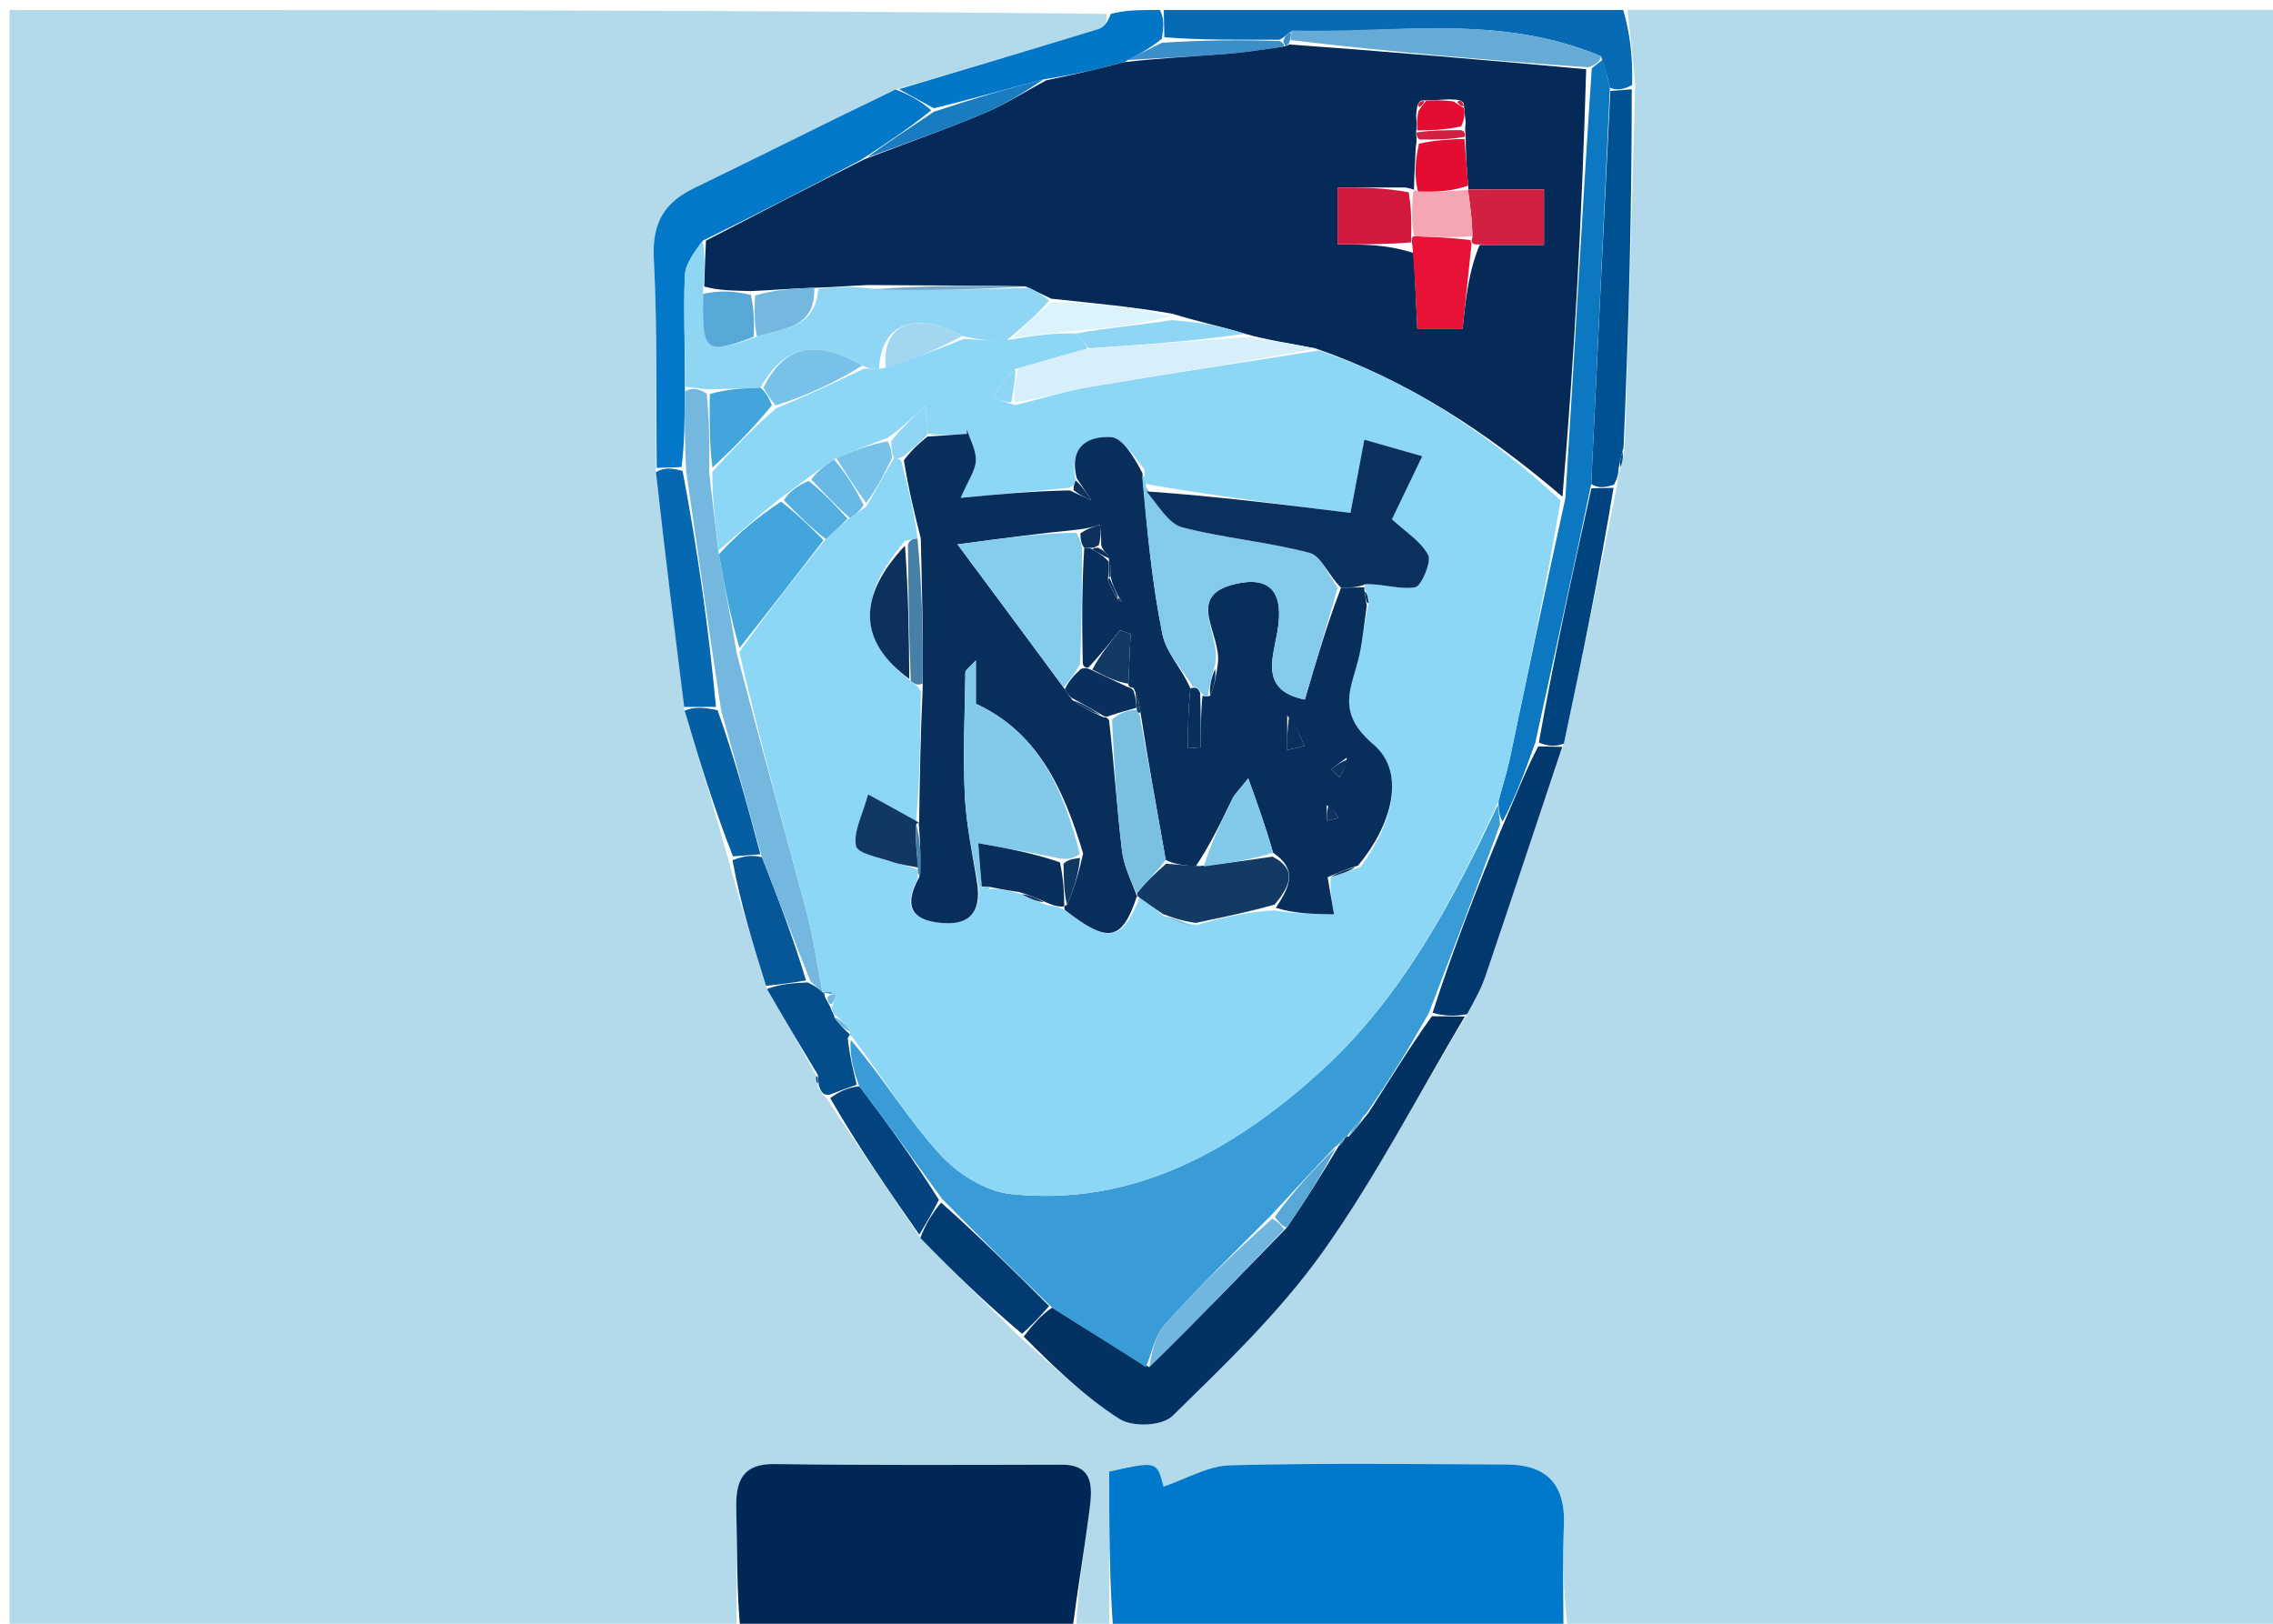 <svg width="70" height="50" viewBox="0 0 70 50" fill="none" xmlns="http://www.w3.org/2000/svg">
<g clip-path="url(#clip0_4_1334)">
<path d="M34.16 50.307C33.862 50.307 33.563 50.307 33.139 50.177C33.191 48.896 33.39 47.748 33.541 46.593C33.634 45.875 33.741 45.101 32.702 45.103C29.753 45.108 26.804 45.124 23.856 45.083C22.91 45.069 22.647 45.544 22.674 46.48C22.711 47.755 22.682 49.031 22.68 50.307C15.223 50.307 7.765 50.307 0.294 50.307C0.294 33.67 0.294 17.033 0.294 0.307C11.486 0.307 22.692 0.307 34.079 0.428C34.121 0.666 33.998 0.842 33.842 0.89C31.793 1.519 29.739 2.129 27.584 2.755C25.451 3.775 23.427 4.801 21.387 5.788C20.496 6.219 20.074 6.818 20.135 7.972C20.247 10.112 20.203 12.262 20.202 14.536C20.476 17.032 20.773 19.401 21.084 21.882C21.549 23.455 22.001 24.915 22.436 26.493C22.811 27.859 23.202 29.109 23.621 30.455C24.163 31.401 24.675 32.25 25.134 33.133C25.117 33.264 25.154 33.361 25.219 33.525C25.302 33.673 25.374 33.727 25.479 33.86C26.433 35.319 27.372 36.669 28.343 38.119C29.372 39.179 30.37 40.14 31.42 41.186C32.463 42.094 33.404 43.012 34.472 43.69C34.883 43.952 35.786 43.919 36.117 43.595C37.731 42.01 39.396 40.426 40.723 38.568C42.352 36.288 43.664 33.735 45.183 31.229C45.419 30.795 45.616 30.445 45.744 30.067C46.543 27.714 47.326 25.355 48.163 22.897C48.737 20.204 49.263 17.612 49.803 14.923C49.827 14.696 49.838 14.565 49.911 14.385C49.982 14.174 49.992 14.012 50.036 13.716C50.163 9.969 50.255 6.357 50.358 2.616C50.286 1.761 50.203 1.034 50.12 0.307C56.831 0.307 63.542 0.307 70.266 0.307C70.266 16.94 70.266 33.573 70.266 50.307C62.995 50.307 55.709 50.307 48.281 50.164C48.144 49.005 48.121 47.987 48.162 46.972C48.219 45.587 47.512 45.101 46.392 45.096C43.555 45.084 40.718 45.047 37.883 45.121C37.199 45.138 36.523 45.545 35.834 45.776C35.628 44.989 35.628 44.989 34.16 45.314C34.16 46.963 34.16 48.635 34.16 50.307Z" fill="#B2DAEB"/>
<path d="M34.291 50.307C34.16 48.635 34.16 46.963 34.16 45.314C35.627 44.989 35.627 44.989 35.834 45.776C36.522 45.545 37.198 45.138 37.882 45.121C40.717 45.047 43.555 45.084 46.391 45.096C47.511 45.101 48.218 45.587 48.162 46.972C48.12 47.987 48.143 49.005 48.149 50.164C43.581 50.307 39.002 50.307 34.291 50.307Z" fill="#0078CB"/>
<path d="M22.811 50.307C22.681 49.031 22.711 47.755 22.674 46.48C22.647 45.544 22.909 45.069 23.855 45.083C26.804 45.124 29.753 45.108 32.701 45.103C33.74 45.101 33.634 45.875 33.54 46.593C33.39 47.748 33.191 48.896 33.026 50.177C29.674 50.307 26.308 50.307 22.811 50.307Z" fill="#002856"/>
<path d="M49.989 0.307C50.203 1.034 50.286 1.761 50.263 2.621C49.97 2.77 49.781 2.786 49.578 2.701C49.498 2.343 49.432 2.085 49.303 1.732C46.145 0.404 42.939 1.026 39.72 0.981C39.596 1.09 39.541 1.168 39.39 1.224C38.141 1.217 37.001 1.241 35.857 1.146C35.849 0.786 35.845 0.546 35.84 0.307C40.513 0.307 45.185 0.307 49.989 0.307Z" fill="#066AB4"/>
<path d="M35.72 0.307C35.845 0.546 35.849 0.786 35.778 1.196C35.369 1.527 35.037 1.688 34.617 1.914C33.758 2.145 32.988 2.309 32.136 2.446C30.983 2.737 29.911 3.058 28.756 3.333C28.345 3.107 28.016 2.926 27.687 2.745C29.739 2.129 31.792 1.519 33.841 0.89C33.997 0.842 34.12 0.666 34.209 0.428C34.64 0.307 35.12 0.307 35.72 0.307Z" fill="#0277C8"/>
<path d="M45.112 31.301C43.663 33.735 42.351 36.287 40.723 38.568C39.395 40.426 37.731 42.01 36.116 43.595C35.786 43.919 34.883 43.952 34.471 43.69C33.404 43.012 32.463 42.094 31.526 41.157C31.824 40.767 32.067 40.492 32.402 40.265C33.426 40.908 34.359 41.503 35.39 42.097C36.843 40.682 38.196 39.269 39.631 37.801C40.221 36.938 40.731 36.128 41.225 35.292C41.21 35.265 41.16 35.298 41.239 35.282C41.366 35.166 41.414 35.066 41.447 34.98C41.433 34.995 41.459 35.028 41.545 34.99C41.778 34.743 41.924 34.533 42.146 34.268C42.809 33.239 43.397 32.266 44.097 31.293C44.511 31.295 44.811 31.298 45.112 31.301Z" fill="#023162"/>
<path d="M27.584 2.755C28.016 2.926 28.346 3.107 28.678 3.396C27.988 3.958 27.295 4.413 26.515 4.924C24.866 5.79 23.303 6.601 21.637 7.414C21.378 7.776 21.104 8.128 21.09 8.493C21.046 9.631 21.1 10.773 21.093 12.051C21.079 12.917 21.088 13.646 20.988 14.383C20.66 14.396 20.442 14.402 20.224 14.408C20.203 12.262 20.247 10.112 20.135 7.972C20.074 6.818 20.496 6.218 21.387 5.788C23.427 4.801 25.451 3.775 27.584 2.755Z" fill="#0377C8"/>
<path d="M49.593 2.801C49.781 2.786 49.969 2.77 50.252 2.749C50.254 6.357 50.163 9.969 49.999 13.781C49.9 14.131 49.874 14.283 49.847 14.435C49.837 14.565 49.826 14.696 49.704 14.925C49.398 15.028 49.203 15.032 49.004 14.903C49.197 10.781 49.395 6.791 49.593 2.801Z" fill="#005192"/>
<path d="M45.182 31.229C44.811 31.298 44.51 31.295 44.118 31.188C44.754 29.219 45.481 27.356 46.283 25.422C46.66 24.56 46.963 23.769 47.371 22.983C47.689 22.991 47.901 22.994 48.113 22.998C47.325 25.355 46.542 27.714 45.743 30.067C45.615 30.445 45.418 30.794 45.182 31.229Z" fill="#01396E"/>
<path d="M48.162 22.897C47.901 22.994 47.689 22.991 47.391 22.864C47.872 20.173 48.44 17.604 49.009 15.036C49.203 15.032 49.398 15.028 49.691 15.022C49.262 17.612 48.737 20.204 48.162 22.897Z" fill="#00437E"/>
<path d="M20.201 14.536C20.442 14.402 20.66 14.396 21.021 14.503C21.495 17 21.826 19.383 22.049 21.767C21.65 21.769 21.36 21.769 21.07 21.77C20.773 19.401 20.476 17.032 20.201 14.536Z" fill="#0568B1"/>
<path d="M28.311 38.02C27.372 36.669 26.432 35.319 25.567 33.816C25.889 33.576 26.136 33.489 26.465 33.449C27.346 34.608 28.144 35.72 28.915 36.946C28.694 37.38 28.503 37.7 28.311 38.02Z" fill="#03447E"/>
<path d="M28.342 38.119C28.503 37.7 28.694 37.38 28.983 37.031C30.156 38.074 31.233 39.145 32.31 40.217C32.067 40.492 31.824 40.767 31.474 41.072C30.369 40.14 29.371 39.179 28.342 38.119Z" fill="#013B71"/>
<path d="M23.592 30.358C23.201 29.109 22.811 27.859 22.557 26.488C22.935 26.345 23.177 26.325 23.465 26.395C23.978 27.705 24.444 28.926 24.822 30.19C24.354 30.274 23.973 30.316 23.592 30.358Z" fill="#065797"/>
<path d="M23.419 26.305C23.177 26.325 22.936 26.345 22.573 26.371C22 24.915 21.549 23.455 21.084 21.882C21.36 21.769 21.65 21.769 22.099 21.87C22.645 23.415 23.032 24.86 23.419 26.305Z" fill="#055EA2"/>
<path d="M23.621 30.455C23.974 30.316 24.355 30.274 24.868 30.251C25.11 30.36 25.219 30.45 25.336 30.554C25.343 30.567 25.371 30.56 25.381 30.559C25.39 30.558 25.371 30.566 25.4 30.681C25.478 30.854 25.528 30.912 25.587 31.046C25.596 31.12 25.694 31.228 25.694 31.323C25.86 31.566 26.025 31.713 26.178 31.859C26.165 31.858 26.16 31.887 26.107 31.968C26.164 32.5 26.274 32.951 26.384 33.401C26.136 33.489 25.889 33.576 25.553 33.708C25.374 33.727 25.302 33.673 25.219 33.435C25.19 33.219 25.189 33.16 25.188 33.1C24.675 32.25 24.162 31.401 23.621 30.455Z" fill="#034E8A"/>
<path d="M49.91 14.385C49.874 14.283 49.9 14.131 49.963 13.915C49.991 14.012 49.982 14.174 49.91 14.385Z" fill="#00437E"/>
<path d="M25.134 33.133C25.189 33.16 25.19 33.219 25.191 33.369C25.154 33.361 25.117 33.264 25.134 33.133Z" fill="#03447E"/>
<path d="M49.004 14.903C48.44 17.604 47.872 20.173 47.284 22.86C46.963 23.769 46.661 24.561 46.273 25.303C46.167 25.098 46.148 24.941 46.148 24.669C46.276 24.172 46.405 23.797 46.487 23.41C47.047 20.761 47.598 18.11 48.207 15.346C48.493 10.876 48.724 6.518 49.021 2.103C49.181 1.973 49.274 1.9 49.367 1.828C49.432 2.085 49.498 2.343 49.578 2.701C49.395 6.791 49.197 10.781 49.004 14.903Z" fill="#0C78C2"/>
<path d="M49.303 1.731C49.274 1.9 49.181 1.973 48.915 2.074C45.737 1.846 42.732 1.589 39.744 1.235C39.766 1.071 39.771 1.005 39.776 0.939C42.939 1.026 46.145 0.404 49.303 1.731Z" fill="#65ABD6"/>
<path d="M34.705 1.849C35.037 1.688 35.369 1.527 35.781 1.316C37.001 1.241 38.141 1.217 39.413 1.264C39.544 1.335 39.59 1.414 39.479 1.443C38.827 1.537 38.286 1.622 37.742 1.662C36.731 1.738 35.718 1.788 34.705 1.849Z" fill="#3B8EC7"/>
<path d="M39.719 0.98C39.771 1.005 39.766 1.071 39.717 1.271C39.674 1.404 39.589 1.414 39.589 1.414C39.589 1.414 39.543 1.335 39.52 1.296C39.541 1.168 39.596 1.09 39.719 0.98Z" fill="#3B8EC7"/>
<path d="M39.48 1.443C39.59 1.414 39.675 1.404 39.701 1.368C42.732 1.589 45.737 1.846 48.848 2.132C48.724 6.518 48.494 10.876 48.118 15.295C45.791 13.314 43.377 11.719 40.517 10.73C39.738 10.573 39.059 10.479 38.335 10.277C37.584 10.039 36.879 9.908 36.114 9.662C34.854 9.441 33.654 9.336 32.375 9.198C32.095 9.064 31.895 8.962 31.583 8.819C29.933 8.784 28.395 8.793 26.739 8.777C26.147 8.799 25.673 8.845 25.078 8.861C24.391 8.882 23.823 8.932 23.126 8.964C22.56 8.947 22.125 8.948 21.686 8.821C21.703 8.265 21.722 7.838 21.741 7.411C23.303 6.601 24.866 5.79 26.616 4.906C27.974 4.387 29.154 3.972 30.31 3.486C30.967 3.209 31.583 2.815 32.218 2.474C32.988 2.309 33.759 2.145 34.617 1.914C35.718 1.788 36.731 1.738 37.743 1.662C38.286 1.622 38.827 1.537 39.48 1.443ZM43.611 3.556C43.623 3.709 43.636 3.862 43.61 4.143C43.61 4.143 43.649 4.27 43.602 4.528C43.578 4.966 43.553 5.403 43.545 5.845C43.545 5.845 43.556 5.832 43.288 5.774C42.609 5.774 41.931 5.774 41.193 5.774C41.193 6.419 41.193 6.894 41.193 7.525C41.997 7.525 42.722 7.525 43.539 7.794C43.575 8.545 43.61 9.297 43.649 10.135C44.158 10.135 44.592 10.135 45.04 10.135C45.139 9.199 45.229 8.355 45.568 7.541C46.201 7.541 46.835 7.541 47.549 7.541C47.549 6.902 47.549 6.427 47.549 5.835C46.737 5.835 45.97 5.835 45.218 5.834C45.218 5.834 45.228 5.845 45.202 5.584C45.168 5.149 45.134 4.714 45.138 4.145C45.138 4.145 45.101 4.011 45.139 3.783C45.122 3.631 45.105 3.479 45.078 3.185C45.02 3.093 44.943 3.065 44.616 3.059C44.382 3.073 44.149 3.087 43.781 3.095C43.679 3.136 43.639 3.214 43.611 3.556Z" fill="#052A57"/>
<path d="M32.136 2.446C31.583 2.815 30.967 3.209 30.309 3.486C29.154 3.972 27.973 4.387 26.702 4.849C27.295 4.413 27.988 3.958 28.76 3.441C29.911 3.058 30.983 2.737 32.136 2.446Z" fill="#197CC0"/>
<path d="M46.128 24.784C46.148 24.941 46.168 25.098 46.199 25.374C45.482 27.356 44.755 29.219 44.006 31.188C43.397 32.266 42.809 33.239 42.059 34.309C41.751 34.613 41.605 34.82 41.459 35.028C41.459 35.028 41.433 34.995 41.395 35.033C41.291 35.147 41.226 35.222 41.16 35.298C41.16 35.298 41.21 35.265 41.126 35.305C40.428 36.029 39.813 36.712 39.12 37.452C37.973 38.603 36.879 39.671 35.853 40.81C35.565 41.13 35.473 41.663 35.291 42.098C34.359 41.503 33.427 40.908 32.403 40.265C31.233 39.145 30.157 38.074 29.011 36.917C28.145 35.72 27.346 34.608 26.465 33.449C26.274 32.951 26.164 32.5 26.197 32.019C27.198 33.186 27.97 34.476 28.945 35.544C29.501 36.154 30.361 36.687 31.128 36.768C34.826 37.159 37.906 35.503 40.681 32.983C43.135 30.754 44.704 27.829 46.128 24.784Z" fill="#3A9CD6"/>
<path d="M35.391 42.097C35.473 41.663 35.565 41.13 35.853 40.81C36.879 39.671 37.973 38.603 39.182 37.526C39.398 37.647 39.474 37.752 39.55 37.856C38.197 39.269 36.843 40.682 35.391 42.097Z" fill="#71B6DF"/>
<path d="M39.631 37.802C39.474 37.752 39.398 37.647 39.26 37.469C39.812 36.712 40.428 36.029 41.141 35.332C40.731 36.128 40.221 36.938 39.631 37.802Z" fill="#57A8D6"/>
<path d="M41.545 34.99C41.605 34.82 41.751 34.613 41.984 34.365C41.924 34.533 41.778 34.743 41.545 34.99Z" fill="#57A8D6"/>
<path d="M41.239 35.282C41.226 35.222 41.291 35.147 41.41 35.019C41.414 35.066 41.366 35.166 41.239 35.282Z" fill="#57A8D6"/>
<path d="M21.636 7.414C21.722 7.838 21.703 8.265 21.651 8.921C21.618 10.856 21.714 10.93 23.316 10.364C24.165 10.089 25.107 10.11 25.198 8.891C25.672 8.845 26.147 8.799 26.811 8.884C28.564 8.964 30.129 8.913 31.695 8.861C31.895 8.962 32.095 9.064 32.309 9.261C31.909 9.713 31.495 10.068 31.006 10.476C30.519 10.497 30.105 10.464 29.63 10.346C28.154 9.537 27.123 10.003 27.073 11.347C26.858 11.349 26.735 11.35 26.557 11.255C25.088 10.414 24.14 10.66 23.421 11.938C22.842 11.96 22.354 11.982 21.774 11.988C21.492 11.953 21.304 11.934 21.116 11.914C21.1 10.773 21.045 9.631 21.089 8.493C21.103 8.128 21.377 7.776 21.636 7.414Z" fill="#8FD6F5"/>
<path d="M21.092 12.051C21.304 11.934 21.492 11.953 21.765 12.12C21.849 12.982 21.846 13.697 21.841 14.542C21.936 15.43 22.033 16.189 22.137 17.066C22.329 18.131 22.515 19.078 22.696 20.148C23.41 22.873 24.144 25.473 24.84 28.084C25.054 28.886 25.168 29.72 25.328 30.54C25.218 30.45 25.109 30.36 24.954 30.209C24.444 28.926 23.978 27.706 23.465 26.395C23.031 24.86 22.644 23.415 22.207 21.868C21.826 19.383 21.495 17 21.13 14.497C21.087 13.647 21.078 12.917 21.092 12.051Z" fill="#74B8E0"/>
<path d="M25.335 30.554C25.169 29.72 25.055 28.886 24.841 28.083C24.144 25.473 23.411 22.873 22.769 20.077C23.684 18.8 24.522 17.717 25.431 16.599C25.701 16.367 25.901 16.17 26.17 15.947C26.361 15.831 26.482 15.741 26.684 15.594C26.998 15.061 27.233 14.586 27.534 14.111C27.601 14.113 27.735 14.116 27.766 14.229C27.983 15.087 28.169 15.831 28.255 16.582C28.087 16.603 28.021 16.618 27.865 16.664C26.375 18.391 26.449 19.772 28.049 20.971C28.182 21.073 28.27 21.115 28.36 21.301C28.344 22.742 28.325 24.038 28.214 25.278C27.73 25.007 27.339 24.792 26.735 24.461C26.564 25.09 26.277 25.612 26.361 26.047C26.408 26.288 27.072 26.401 27.468 26.537C27.73 26.628 28.009 26.658 28.271 26.788C28.261 26.859 28.291 27.001 28.249 27.099C27.727 28.055 28.284 28.329 28.865 28.406C29.541 28.495 30.209 28.374 30.14 27.317C30.17 27.323 30.231 27.305 30.234 27.302C30.238 27.299 30.239 27.307 30.265 27.34C30.292 27.373 30.406 27.403 30.406 27.403C30.406 27.403 30.518 27.364 30.606 27.366C30.925 27.402 31.157 27.436 31.461 27.538C31.758 27.691 31.98 27.777 32.293 27.883C32.505 27.911 32.627 27.919 32.782 28.027C34.147 29.076 34.56 28.973 35.095 27.644C35.385 27.855 35.601 28.001 35.856 28.214C36.202 28.378 36.508 28.473 36.907 28.471C37.731 28.227 38.461 28.08 39.231 28.032C39.874 28.139 40.479 28.147 41.083 28.155C41.018 27.775 40.952 27.394 40.986 27C41.329 26.904 41.572 26.822 41.902 26.689C42.831 25.451 43.34 23.806 42.295 22.921C41.085 21.896 41.661 21.13 41.868 20.15C41.973 19.658 42.019 19.152 42.145 18.581C42.136 18.365 42.074 18.221 42.007 18.087C42.004 18.096 42.02 18.086 42.053 17.989C42.588 17.974 43.104 18.164 43.582 18.084C43.773 18.051 44.089 17.292 43.984 17.094C43.76 16.668 43.3 16.392 42.867 15.99C43.105 15.494 43.379 14.924 43.8 14.049C43.146 13.862 42.581 13.7 42.017 13.539C41.853 14.405 41.689 15.272 41.59 15.793C39.532 15.539 37.403 15.276 35.27 14.9C35.255 14.71 35.245 14.635 35.243 14.456C34.905 14.038 34.571 13.482 34.21 13.46C33.569 13.422 32.904 13.7 33.126 14.795C33.075 14.919 33.056 14.969 32.916 15.023C31.777 15.123 30.76 15.219 29.586 15.33C29.818 14.79 30.04 14.492 30.052 14.185C30.066 13.866 29.875 13.538 29.774 13.213C29.776 13.264 29.781 13.359 29.779 13.359C29.374 13.391 28.969 13.417 28.579 13.356C28.558 13.014 28.522 12.759 28.486 12.504C28.139 12.829 27.791 13.154 27.34 13.484C26.743 13.696 26.251 13.902 25.681 14.147C25.373 14.36 25.142 14.534 24.834 14.747C24.53 14.967 24.302 15.149 23.991 15.373C23.314 15.927 22.722 16.437 22.13 16.948C22.033 16.189 21.936 15.43 21.938 14.526C22.619 13.776 23.203 13.172 23.903 12.572C24.884 12.168 25.748 11.76 26.612 11.351C26.735 11.35 26.858 11.349 27.187 11.346C28.159 11.04 28.926 10.736 29.692 10.432C30.105 10.464 30.519 10.497 31.116 10.461C31.888 10.324 32.476 10.255 33.131 10.268C33.292 10.454 33.386 10.559 33.481 10.685C33.481 10.707 33.483 10.751 33.372 10.768C32.626 10.972 31.992 11.161 31.263 11.366C30.969 11.664 30.77 11.946 30.57 12.227C30.768 12.311 30.965 12.394 31.266 12.472C32.085 12.281 32.794 12.044 33.519 11.921C35.882 11.522 38.251 11.165 40.618 10.792C43.377 11.719 45.791 13.314 48.062 15.408C47.598 18.11 47.047 20.761 46.487 23.41C46.405 23.797 46.276 24.172 46.149 24.669C44.703 27.829 43.134 30.754 40.681 32.983C37.906 35.503 34.826 37.159 31.127 36.768C30.361 36.687 29.501 36.154 28.944 35.544C27.97 34.476 27.197 33.186 26.25 31.938C26.16 31.887 26.165 31.858 26.179 31.761C26.026 31.519 25.86 31.373 25.693 31.228C25.693 31.228 25.596 31.12 25.626 30.997C25.695 30.797 25.715 30.713 25.665 30.589C25.531 30.521 25.45 30.523 25.37 30.56C25.37 30.56 25.342 30.567 25.335 30.554Z" fill="#8CD6F6"/>
<path d="M25.693 31.323C25.86 31.373 26.026 31.519 26.192 31.762C26.025 31.713 25.859 31.566 25.693 31.323Z" fill="#74B8E0"/>
<path d="M25.717 30.625C25.715 30.713 25.695 30.797 25.616 30.923C25.527 30.912 25.478 30.854 25.486 30.697C25.601 30.608 25.659 30.616 25.717 30.625Z" fill="#74B8E0"/>
<path d="M25.664 30.589C25.659 30.616 25.601 30.608 25.457 30.582C25.37 30.566 25.39 30.558 25.38 30.559C25.45 30.523 25.531 30.521 25.664 30.589Z" fill="#3A9CD6"/>
<path d="M40.517 10.73C38.251 11.165 35.882 11.522 33.519 11.921C32.794 12.044 32.085 12.282 31.251 12.377C31.208 11.974 31.283 11.662 31.358 11.349C31.992 11.161 32.626 10.972 33.369 10.764C33.477 10.745 33.472 10.751 33.597 10.737C35.275 10.61 36.827 10.497 38.38 10.384C39.059 10.479 39.737 10.573 40.517 10.73Z" fill="#D7EFFA"/>
<path d="M45.318 7.511C45.229 8.355 45.139 9.199 45.04 10.135C44.592 10.135 44.159 10.135 43.649 10.135C43.61 9.297 43.575 8.545 43.501 7.599C43.462 7.405 43.459 7.284 43.555 7.276C44.196 7.296 44.742 7.324 45.288 7.393C45.29 7.435 45.318 7.511 45.318 7.511Z" fill="#E71236"/>
<path d="M43.459 7.284C43.459 7.284 43.462 7.405 43.454 7.465C42.721 7.525 41.996 7.525 41.192 7.525C41.192 6.894 41.192 6.419 41.192 5.774C41.931 5.774 42.609 5.774 43.384 5.922C43.473 6.475 43.466 6.88 43.459 7.284Z" fill="#D2193D"/>
<path d="M45.443 7.526C45.318 7.511 45.289 7.435 45.346 7.316C45.337 6.744 45.27 6.289 45.203 5.835C45.97 5.835 46.736 5.835 47.549 5.835C47.549 6.427 47.549 6.902 47.549 7.541C46.834 7.541 46.201 7.541 45.443 7.526Z" fill="#D22043"/>
<path d="M33.064 10.186C32.476 10.255 31.888 10.324 31.19 10.408C31.495 10.068 31.909 9.713 32.388 9.294C33.654 9.336 34.854 9.44 36.02 9.742C35.013 10.021 34.038 10.104 33.064 10.186Z" fill="#DDF3FC"/>
<path d="M45.21 5.834C45.269 6.289 45.336 6.744 45.345 7.275C44.741 7.324 44.195 7.297 43.554 7.276C43.466 6.88 43.473 6.475 43.518 5.951C43.556 5.832 43.544 5.845 43.674 5.899C44.278 5.917 44.753 5.881 45.227 5.845C45.227 5.845 45.217 5.834 45.21 5.834Z" fill="#F6A5B3"/>
<path d="M23.212 10.373C21.715 10.93 21.619 10.856 21.654 9.05C22.125 8.948 22.56 8.947 23.122 9.08C23.237 9.601 23.224 9.987 23.212 10.373Z" fill="#57A8D6"/>
<path d="M33.131 10.268C34.038 10.104 35.012 10.021 36.079 9.858C36.878 9.908 37.584 10.039 38.334 10.277C36.827 10.497 35.275 10.61 33.595 10.72C33.468 10.718 33.479 10.663 33.479 10.663C33.386 10.559 33.291 10.454 33.131 10.268Z" fill="#8FD6F5"/>
<path d="M31.583 8.819C30.129 8.913 28.564 8.964 26.928 8.908C28.395 8.793 29.933 8.784 31.583 8.819Z" fill="#79A9C8"/>
<path d="M23.316 10.364C23.224 9.987 23.236 9.601 23.252 9.099C23.823 8.932 24.391 8.882 25.078 8.861C25.107 10.11 24.165 10.089 23.316 10.364Z" fill="#74B8E0"/>
<path d="M45.214 5.715C44.753 5.881 44.278 5.917 43.666 5.897C43.552 5.403 43.577 4.966 43.7 4.424C44.233 4.306 44.666 4.293 45.099 4.279C45.133 4.714 45.167 5.149 45.214 5.715Z" fill="#E50C31"/>
<path d="M43.648 4.015C43.636 3.862 43.623 3.709 43.684 3.415C43.818 3.225 43.87 3.168 43.915 3.101C44.148 3.087 44.382 3.073 44.765 3.125C44.964 3.249 45.022 3.294 45.089 3.326C45.105 3.479 45.122 3.631 44.998 3.894C44.455 4.008 44.051 4.012 43.648 4.015Z" fill="#E50C31"/>
<path d="M43.629 4.079C44.051 4.012 44.455 4.008 44.98 4.008C45.101 4.011 45.138 4.145 45.119 4.212C44.666 4.293 44.233 4.306 43.724 4.295C43.649 4.27 43.609 4.143 43.629 4.079Z" fill="#D22043"/>
<path d="M45.083 3.255C45.022 3.294 44.964 3.249 44.881 3.146C44.943 3.065 45.02 3.093 45.083 3.255Z" fill="#D22043"/>
<path d="M43.848 3.098C43.871 3.168 43.818 3.225 43.708 3.302C43.639 3.214 43.679 3.136 43.848 3.098Z" fill="#D22043"/>
<path d="M26.556 11.255C25.748 11.76 24.884 12.168 23.887 12.485C23.675 12.241 23.594 12.089 23.513 11.936C24.139 10.661 25.088 10.414 26.556 11.255Z" fill="#78C1E8"/>
<path d="M23.421 11.938C23.594 12.088 23.675 12.241 23.772 12.48C23.203 13.172 22.619 13.776 21.94 14.396C21.847 13.697 21.849 12.982 21.859 12.135C22.354 11.982 22.842 11.96 23.421 11.938Z" fill="#42A6DC"/>
<path d="M29.63 10.346C28.926 10.736 28.16 11.04 27.279 11.345C27.124 10.003 28.155 9.537 29.63 10.346Z" fill="#A2D6F1"/>
<path d="M22.138 17.066C22.723 16.437 23.315 15.927 24.056 15.447C24.59 15.863 24.975 16.248 25.36 16.634C24.522 17.717 23.685 18.8 22.774 19.954C22.515 19.078 22.33 18.131 22.138 17.066Z" fill="#42A6DC"/>
<path d="M35.02 27.578C34.56 28.973 34.147 29.076 32.788 28.018C32.763 27.909 32.776 27.89 32.861 27.861C33.085 27.354 33.223 26.875 33.356 26.278C32.748 24.264 31.948 22.545 30.053 21.67C30.053 21.349 30.053 20.925 30.053 20.333C29.84 20.568 29.732 20.631 29.731 20.697C29.712 21.974 29.652 23.253 29.714 24.526C29.761 25.459 29.971 26.383 30.109 27.311C30.209 28.374 29.541 28.495 28.865 28.406C28.284 28.329 27.727 28.055 28.311 27.008C28.372 26.31 28.329 25.802 28.289 25.306C28.291 25.318 28.306 25.334 28.306 25.334C28.325 24.038 28.344 22.742 28.415 21.192C28.43 19.485 28.393 18.03 28.356 16.576C28.169 15.831 27.983 15.087 27.836 14.174C28.105 13.818 28.334 13.63 28.564 13.442C28.969 13.417 29.374 13.391 29.779 13.359C29.781 13.359 29.776 13.264 29.774 13.213C29.875 13.538 30.066 13.866 30.053 14.185C30.04 14.492 29.818 14.79 29.586 15.33C30.76 15.219 31.777 15.123 32.944 15.101C33.266 15.253 33.438 15.331 33.609 15.409C33.459 15.18 33.309 14.95 33.158 14.721C32.904 13.7 33.569 13.422 34.21 13.46C34.571 13.482 34.905 14.038 35.181 14.567C35.328 16.365 35.482 17.965 35.797 19.526C35.916 20.111 36.411 20.605 36.66 21.199C36.586 21.853 36.586 22.448 36.586 23.044C36.717 23.033 36.848 23.023 36.979 23.012C36.979 22.478 36.979 21.945 37.032 21.425C37.084 21.439 37.191 21.452 37.27 21.425C37.4 21.114 37.453 20.83 37.507 20.422C37.619 19.507 36.475 18.356 38.028 17.986C39.124 17.724 39.553 18.238 39.339 19.452C39.19 20.299 38.807 21.264 40.184 21.542C40.533 20.357 40.865 19.228 41.3 18.098C41.608 18.094 41.814 18.09 42.02 18.086C42.02 18.086 42.004 18.096 42.025 18.231C42.062 18.461 42.076 18.557 42.091 18.652C42.019 19.152 41.973 19.658 41.869 20.15C41.661 21.13 41.085 21.896 42.295 22.921C43.34 23.806 42.831 25.451 41.823 26.654C41.4 26.784 41.143 26.899 40.886 27.013C40.952 27.394 41.018 27.775 41.083 28.155C40.479 28.147 39.874 28.139 39.293 27.954C39.752 27.258 39.947 26.765 39.205 26.257C38.981 25.469 38.74 24.799 38.441 23.968C38.131 24.36 38.021 24.459 37.959 24.585C37.618 25.282 37.288 25.986 36.825 26.676C36.435 26.641 36.176 26.618 35.901 26.482C35.624 24.917 35.361 23.466 35.117 21.906C35.076 21.593 35.016 21.389 34.903 21.179C34.851 21.173 34.746 21.163 34.75 21.052C34.775 20.466 34.797 19.991 34.818 19.516C34.709 19.48 34.6 19.443 34.491 19.407C34.182 19.791 33.873 20.175 33.516 20.56C33.468 20.561 33.372 20.565 33.345 20.425C33.318 19.148 33.319 18.009 33.391 16.871C33.461 16.871 33.6 16.872 33.66 16.927C33.86 17.053 34 17.126 34.142 17.295C34.146 17.521 34.148 17.651 34.119 17.844C34.198 18.083 34.307 18.258 34.429 18.472C34.475 18.512 34.509 18.514 34.544 18.515C34.514 18.476 34.485 18.437 34.419 18.323C34.311 18.097 34.239 17.947 34.203 17.737C34.215 17.506 34.192 17.333 34.124 17.108C34.019 16.988 33.954 16.925 33.912 16.785C33.915 16.523 33.893 16.342 33.87 16.161C33.673 16.22 33.476 16.279 33.162 16.312C31.994 16.426 30.943 16.568 29.488 16.763C30.701 18.395 31.73 19.78 32.793 21.223C32.877 21.357 32.934 21.425 33.032 21.565C33.361 21.794 33.656 21.943 33.99 22.089C34.029 22.085 34.106 22.076 34.157 22.196C34.318 23.611 34.397 24.911 34.554 26.199C34.614 26.691 34.855 27.155 35.024 27.62C35.035 27.608 35.02 27.578 35.02 27.578ZM39.642 22.033C39.642 22.387 39.642 22.742 39.642 23.096C39.817 23.053 39.993 23.011 40.169 22.968C40.038 22.656 39.907 22.344 39.642 22.033ZM40.856 24.795C40.86 24.954 40.864 25.113 40.867 25.271C40.983 25.244 41.098 25.217 41.214 25.19C41.137 25.049 41.061 24.909 40.856 24.795ZM41.477 23.33C41.318 23.448 41.158 23.566 40.999 23.684C41.081 23.769 41.162 23.853 41.244 23.938C41.352 23.767 41.461 23.596 41.477 23.33Z" fill="#082F5B"/>
<path d="M36.735 21.141C36.411 20.605 35.916 20.112 35.797 19.526C35.482 17.966 35.328 16.366 35.173 14.67C35.245 14.635 35.255 14.71 35.303 15.017C35.692 15.591 36 16.133 36.402 16.237C37.7 16.573 39.045 16.685 40.341 17.027C40.685 17.118 40.915 17.728 41.197 18.099C40.865 19.228 40.533 20.357 40.184 21.542C38.807 21.264 39.19 20.299 39.339 19.452C39.553 18.238 39.124 17.724 38.028 17.986C36.475 18.356 37.619 19.507 37.422 20.469C37.288 20.911 37.24 21.182 37.191 21.452C37.191 21.452 37.084 21.439 37.014 21.358C36.898 21.188 36.829 21.143 36.735 21.141Z" fill="#84CBEB"/>
<path d="M41.3 18.098C40.915 17.728 40.685 17.118 40.341 17.027C39.045 16.685 37.7 16.573 36.402 16.237C36 16.133 35.692 15.591 35.308 15.131C37.403 15.277 39.532 15.539 41.59 15.793C41.689 15.272 41.853 14.405 42.017 13.539C42.581 13.7 43.146 13.862 43.8 14.049C43.379 14.924 43.105 15.494 42.867 15.99C43.3 16.392 43.76 16.668 43.984 17.094C44.089 17.293 43.773 18.052 43.582 18.084C43.104 18.164 42.588 17.974 42.053 17.989C41.814 18.09 41.608 18.094 41.3 18.098Z" fill="#0A315D"/>
<path d="M30.14 27.317C29.971 26.383 29.761 25.459 29.714 24.526C29.652 23.253 29.712 21.974 29.731 20.697C29.732 20.631 29.84 20.568 30.053 20.334C30.053 20.925 30.053 21.349 30.053 21.67C31.948 22.545 32.748 24.264 33.255 26.299C33.024 26.453 32.888 26.467 32.642 26.436C31.77 26.256 31.01 26.122 30.126 25.966C30.171 26.537 30.201 26.921 30.231 27.306C30.231 27.306 30.17 27.323 30.14 27.317Z" fill="#83CAEA"/>
<path d="M35.916 26.595C36.176 26.618 36.435 26.641 36.94 26.669C37.852 26.575 38.52 26.476 39.188 26.377C39.947 26.765 39.752 27.258 39.253 27.855C38.461 28.08 37.731 28.227 36.828 28.419C36.375 28.357 36.096 28.252 35.816 28.146C35.6 28.001 35.385 27.855 35.095 27.644C35.02 27.578 35.034 27.608 35.018 27.505C35.306 27.133 35.611 26.864 35.916 26.595Z" fill="#123A65"/>
<path d="M28.003 20.909C26.449 19.772 26.375 18.391 27.87 16.802C27.978 18.243 27.991 19.576 28.003 20.909Z" fill="#0C315D"/>
<path d="M28.214 25.278C28.306 25.335 28.29 25.318 28.216 25.385C28.188 25.873 28.234 26.295 28.28 26.716C28.009 26.658 27.73 26.628 27.468 26.537C27.072 26.401 26.408 26.288 26.361 26.047C26.276 25.612 26.563 25.09 26.734 24.461C27.338 24.792 27.73 25.007 28.214 25.278Z" fill="#103863"/>
<path d="M30.235 27.302C30.201 26.921 30.171 26.537 30.126 25.966C31.01 26.122 31.771 26.256 32.642 26.553C32.761 27.108 32.768 27.499 32.776 27.89C32.776 27.89 32.763 27.909 32.756 27.918C32.627 27.919 32.505 27.911 32.238 27.796C31.858 27.616 31.623 27.543 31.389 27.47C31.157 27.436 30.926 27.402 30.541 27.322C30.339 27.286 30.289 27.297 30.239 27.307C30.239 27.307 30.238 27.299 30.235 27.302Z" fill="#082F5B"/>
<path d="M28.049 20.971C27.991 19.576 27.978 18.243 27.961 16.771C28.021 16.618 28.087 16.603 28.255 16.582C28.393 18.03 28.43 19.485 28.412 21.047C28.27 21.115 28.182 21.073 28.049 20.971Z" fill="#477FA6"/>
<path d="M27.468 14.11C27.233 14.586 26.999 15.061 26.675 15.487C26.311 14.995 26.035 14.551 25.759 14.108C26.251 13.902 26.744 13.696 27.341 13.59C27.454 13.83 27.461 13.97 27.468 14.11Z" fill="#78C1E8"/>
<path d="M25.431 16.599C24.974 16.248 24.589 15.863 24.14 15.404C24.302 15.149 24.53 14.968 24.908 14.808C25.406 15.21 25.753 15.592 26.101 15.973C25.901 16.17 25.701 16.367 25.431 16.599Z" fill="#54AEE0"/>
<path d="M26.17 15.947C25.754 15.592 25.406 15.21 24.985 14.768C25.143 14.534 25.374 14.36 25.682 14.147C26.035 14.551 26.311 14.994 26.595 15.544C26.483 15.741 26.361 15.831 26.17 15.947Z" fill="#68B9E5"/>
<path d="M27.535 14.111C27.461 13.97 27.454 13.83 27.445 13.584C27.791 13.154 28.139 12.829 28.487 12.504C28.523 12.759 28.559 13.014 28.579 13.356C28.335 13.63 28.105 13.818 27.806 14.061C27.735 14.116 27.602 14.113 27.535 14.111Z" fill="#8FD6F5"/>
<path d="M31.263 11.366C31.283 11.662 31.208 11.974 31.148 12.383C30.965 12.394 30.768 12.311 30.57 12.227C30.77 11.946 30.969 11.664 31.263 11.366Z" fill="#8FD6F5"/>
<path d="M33.126 14.795C33.309 14.95 33.459 15.18 33.609 15.409C33.438 15.331 33.266 15.254 33.065 15.098C33.056 14.969 33.075 14.919 33.126 14.795Z" fill="#0C315D"/>
<path d="M28.271 26.788C28.235 26.295 28.188 25.873 28.215 25.373C28.329 25.802 28.372 26.31 28.353 26.909C28.291 27.001 28.261 26.859 28.271 26.788Z" fill="#477FA6"/>
<path d="M35.856 28.214C36.096 28.252 36.376 28.357 36.735 28.515C36.508 28.473 36.202 28.378 35.856 28.214Z" fill="#7AC0E0"/>
<path d="M40.986 27C41.143 26.899 41.401 26.784 41.736 26.705C41.572 26.822 41.329 26.904 40.986 27Z" fill="#0D335F"/>
<path d="M31.462 27.538C31.624 27.543 31.859 27.616 32.149 27.776C31.981 27.777 31.758 27.691 31.462 27.538Z" fill="#103863"/>
<path d="M33.48 10.685C33.479 10.663 33.468 10.718 33.47 10.735C33.472 10.751 33.477 10.745 33.48 10.748C33.483 10.751 33.481 10.707 33.48 10.685Z" fill="#DDF3FC"/>
<path d="M42.145 18.581C42.076 18.557 42.062 18.461 42.029 18.222C42.074 18.221 42.136 18.365 42.145 18.581Z" fill="#0A315D"/>
<path d="M30.266 27.34C30.289 27.297 30.339 27.286 30.453 27.32C30.518 27.364 30.406 27.403 30.406 27.403C30.406 27.403 30.292 27.373 30.266 27.34Z" fill="#83CAEA"/>
<path d="M33.321 16.871C33.32 18.01 33.318 19.148 33.26 20.46C33.055 20.811 32.907 20.988 32.759 21.165C31.73 19.78 30.701 18.395 29.488 16.763C30.943 16.568 31.994 16.426 33.151 16.402C33.279 16.636 33.3 16.754 33.321 16.871Z" fill="#85CDED"/>
<path d="M35.901 26.482C35.611 26.864 35.306 27.133 35.007 27.517C34.855 27.156 34.614 26.691 34.554 26.199C34.397 24.911 34.318 23.611 34.245 22.154C34.522 21.926 34.761 21.861 35.011 21.858C35.022 21.919 35.097 22.015 35.097 22.015C35.361 23.466 35.624 24.918 35.901 26.482Z" fill="#7AC0E0"/>
<path d="M39.205 26.258C38.52 26.476 37.852 26.575 37.069 26.681C37.288 25.986 37.618 25.282 37.959 24.585C38.021 24.459 38.131 24.36 38.441 23.968C38.74 24.799 38.981 25.469 39.205 26.258Z" fill="#83CAEA"/>
<path d="M35 21.796C34.761 21.861 34.521 21.926 34.194 22.033C34.106 22.076 34.029 22.085 33.927 22.011C33.549 21.786 33.273 21.637 32.997 21.487C32.933 21.425 32.877 21.357 32.793 21.223C32.907 20.988 33.054 20.811 33.287 20.599C33.372 20.565 33.467 20.561 33.591 20.62C34.058 20.841 34.402 21.002 34.746 21.163C34.746 21.163 34.851 21.173 34.914 21.28C34.985 21.524 34.992 21.66 35 21.796Z" fill="#09305D"/>
<path d="M36.66 21.199C36.829 21.143 36.898 21.188 36.962 21.344C36.979 21.945 36.979 22.478 36.979 23.012C36.848 23.023 36.717 23.033 36.586 23.044C36.586 22.448 36.586 21.853 36.66 21.199Z" fill="#09305D"/>
<path d="M34.75 21.052C34.403 21.002 34.059 20.841 33.64 20.619C33.873 20.175 34.182 19.791 34.492 19.407C34.6 19.443 34.709 19.48 34.818 19.516C34.797 19.991 34.776 20.466 34.75 21.052Z" fill="#123A65"/>
<path d="M32.861 27.861C32.768 27.499 32.76 27.108 32.752 26.599C32.888 26.467 33.024 26.453 33.261 26.417C33.223 26.875 33.084 27.354 32.861 27.861Z" fill="#103863"/>
<path d="M39.709 22.032C39.907 22.344 40.038 22.656 40.169 22.968C39.993 23.011 39.817 23.053 39.642 23.096C39.642 22.742 39.642 22.387 39.709 22.032Z" fill="#09305D"/>
<path d="M40.92 24.782C41.061 24.909 41.137 25.049 41.213 25.19C41.098 25.217 40.982 25.244 40.867 25.272C40.863 25.113 40.86 24.954 40.92 24.782Z" fill="#0D335F"/>
<path d="M33.391 16.871C33.3 16.754 33.279 16.636 33.269 16.428C33.476 16.279 33.673 16.22 33.87 16.161C33.893 16.342 33.915 16.523 33.84 16.787C33.695 16.87 33.648 16.871 33.6 16.872C33.6 16.872 33.461 16.871 33.391 16.871Z" fill="#0C315D"/>
<path d="M41.523 23.377C41.461 23.596 41.352 23.767 41.243 23.938C41.162 23.853 41.08 23.769 40.999 23.684C41.158 23.566 41.317 23.448 41.523 23.377Z" fill="#0D335F"/>
<path d="M33.031 21.565C33.273 21.637 33.549 21.786 33.888 22.014C33.656 21.943 33.361 21.794 33.031 21.565Z" fill="#123A65"/>
<path d="M37.27 21.425C37.24 21.182 37.288 20.911 37.421 20.594C37.453 20.83 37.4 21.114 37.27 21.425Z" fill="#09305D"/>
<path d="M34.417 18.433C34.307 18.258 34.198 18.083 34.123 17.849C34.158 17.788 34.167 17.796 34.167 17.796C34.239 17.947 34.311 18.097 34.409 18.331C34.435 18.415 34.417 18.433 34.417 18.433Z" fill="#09305D"/>
<path d="M35.011 21.858C34.993 21.66 34.985 21.524 34.967 21.286C35.016 21.389 35.076 21.593 35.117 21.906C35.097 22.015 35.022 21.919 35.011 21.858Z" fill="#123A65"/>
<path d="M34.446 18.407C34.485 18.437 34.514 18.476 34.544 18.515C34.509 18.514 34.475 18.512 34.429 18.472C34.417 18.433 34.435 18.415 34.446 18.407Z" fill="#09305D"/>
<path d="M34.154 17.784C34.148 17.651 34.147 17.521 34.15 17.286C34.155 17.18 34.169 17.16 34.169 17.16C34.192 17.333 34.216 17.506 34.204 17.737C34.168 17.796 34.158 17.788 34.154 17.784Z" fill="#09305D"/>
<path d="M33.66 16.927C33.648 16.871 33.695 16.87 33.814 16.868C33.954 16.925 34.019 16.988 34.124 17.108C34.169 17.16 34.155 17.18 34.147 17.189C34 17.126 33.86 17.053 33.66 16.927Z" fill="#09305D"/>
</g>
<defs>
<clipPath id="clip0_4_1334">
<rect width="70" height="50" fill="white"/>
</clipPath>
</defs>
</svg>
